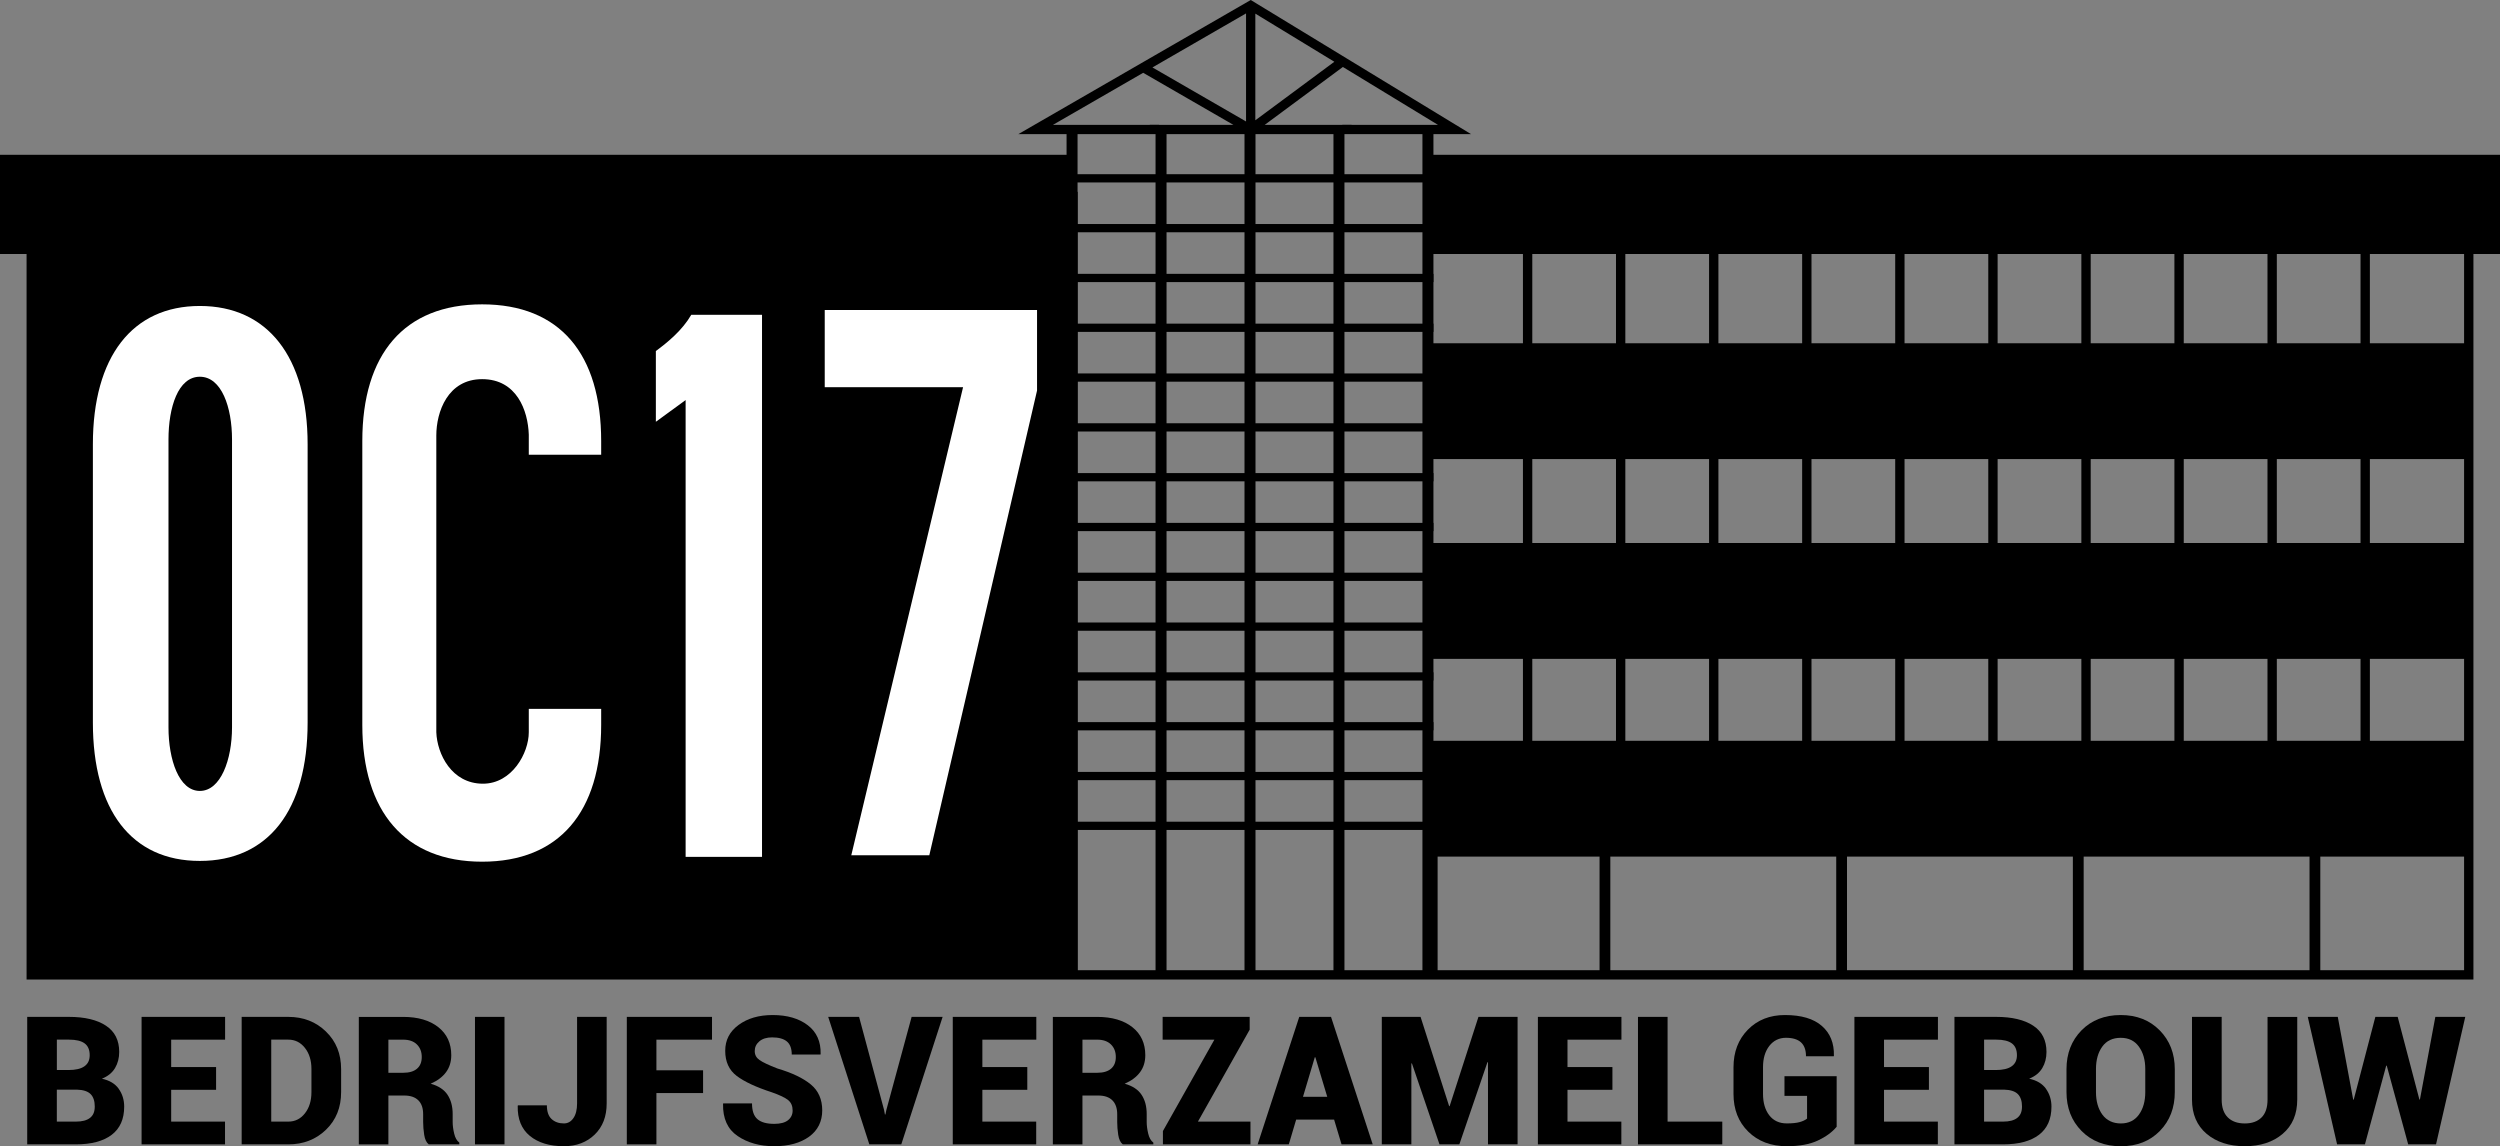<?xml version="1.0" encoding="UTF-8"?>
<svg xmlns="http://www.w3.org/2000/svg" id="Layer_2" viewBox="0 0 909.72 417.09">
  <rect x="0" y="0" width="909.72" height="417.09" fill="#808080" stroke="none"/>
  <defs>
    <style>.cls-1{fill:#fff;}.cls-2{fill:none;}</style>
  </defs>
  <g id="Layer_1-2">
    <path d="M43.22,396.22c-1.33-1.87-3.37-3.1-6.14-3.69,2.16-.88,3.76-2.16,4.78-3.88s1.52-3.67,1.52-5.87c0-4.23-1.6-7.41-4.82-9.54-3.22-2.13-7.71-3.21-13.47-3.21h-15.19v46.39h17.68c5.68,0,10.02-1.16,13.06-3.47,3.04-2.31,4.55-5.74,4.55-10.26,0-2.44-.66-4.6-1.99-6.47ZM20.68,378.31h4.43c2.56,0,4.45.45,5.68,1.36,1.23.91,1.85,2.34,1.85,4.32,0,1.78-.64,3.13-1.92,4.02-1.27.91-3.21,1.36-5.79,1.36h-4.24v-11.06ZM32.76,406.78c-1.15.91-2.87,1.36-5.16,1.36h-6.92v-11.63h7.3c2.31.06,3.97.6,4.99,1.62,1,1.01,1.51,2.52,1.51,4.49s-.58,3.26-1.72,4.16Z"></path>
    <polygon points="78.63 396.57 62.29 396.57 62.29 408.14 81.88 408.14 81.88 416.42 51.52 416.42 51.52 370.03 81.91 370.03 81.91 378.32 62.29 378.32 62.29 388.29 78.63 388.29 78.63 396.57"></polygon>
    <path d="M118.62,375.37c-3.67-3.56-8.24-5.34-13.7-5.34h-16.98v46.39h16.98c5.46,0,10.03-1.77,13.7-5.32,3.68-3.55,5.51-8.12,5.51-13.7v-8.34c0-5.57-1.83-10.13-5.51-13.68ZM113.33,397.4c0,3.17-.8,5.74-2.38,7.74-1.58,2-3.59,3-6.04,3h-6.21v-29.83h6.21c2.45,0,4.46,1,6.04,3,1.58,2,2.38,4.55,2.38,7.67v8.41Z"></path>
    <path d="M165.26,412.47c-.36-1.54-.54-2.93-.54-4.14v-2.93c0-2.8-.63-5.14-1.87-7.02-1.24-1.88-3.29-3.23-6.13-4.03,2.46-1.08,4.33-2.48,5.59-4.2,1.27-1.72,1.9-3.78,1.9-6.18,0-4.32-1.57-7.71-4.72-10.2-3.14-2.48-7.4-3.73-12.77-3.73h-16.15v46.39h10.76v-17.78h5.77c2.24,0,3.95.58,5.13,1.75s1.75,2.85,1.75,5.07v2.8c0,1.47.13,3.02.38,4.68.26,1.65.81,2.81,1.65,3.47h11.13v-.64c-.9-.66-1.52-1.76-1.88-3.32ZM151.75,388.88c-1.14.98-2.8,1.49-4.97,1.49h-5.45v-12.05h5.39c2.14,0,3.81.58,4.98,1.74,1.18,1.16,1.77,2.68,1.77,4.57s-.57,3.26-1.72,4.25Z"></path>
    <rect x="172.84" y="370.03" width="10.74" height="46.39"></rect>
    <path d="M209.99,370.03h10.77v31.51c0,4.74-1.46,8.51-4.37,11.33-2.91,2.81-6.64,4.22-11.18,4.22-5.22,0-9.36-1.25-12.41-3.76-3.05-2.51-4.52-6.15-4.41-10.93l.1-.19h10.51c0,2.27.57,3.94,1.72,5,1.15,1.06,2.64,1.59,4.49,1.59,1.4,0,2.55-.64,3.44-1.93.89-1.28,1.34-3.06,1.34-5.34v-31.51Z"></path>
    <polygon points="255.84 397.75 238.86 397.75 238.86 416.42 228.09 416.42 228.09 370.03 259.09 370.03 259.09 378.32 238.86 378.32 238.86 389.47 255.84 389.47 255.84 397.75"></polygon>
    <path d="M288.43,404.12c0-1.66-.54-2.92-1.63-3.81-1.08-.88-3.05-1.82-5.89-2.82-5.76-1.87-10.03-3.86-12.82-5.97-2.79-2.11-4.19-5.16-4.19-9.13s1.63-7.03,4.87-9.43c3.25-2.4,7.38-3.6,12.39-3.6,5.29,0,9.55,1.24,12.78,3.71,3.23,2.47,4.79,5.96,4.68,10.47l-.06.19h-10.45c0-2.19-.6-3.78-1.78-4.76-1.19-.99-2.98-1.48-5.38-1.48-1.95,0-3.49.48-4.62,1.43-1.13.96-1.69,2.13-1.69,3.54s.58,2.45,1.74,3.27c1.16.82,3.32,1.84,6.48,3.07,5.37,1.59,9.44,3.54,12.2,5.83,2.76,2.29,4.14,5.44,4.14,9.43s-1.59,7.27-4.78,9.57-7.41,3.46-12.68,3.46-9.69-1.24-13.33-3.71c-3.64-2.47-5.41-6.37-5.3-11.68l.06-.19h10.48c0,2.7.66,4.62,1.99,5.75,1.33,1.14,3.36,1.7,6.1,1.7,2.25,0,3.93-.45,5.03-1.34,1.1-.89,1.66-2.06,1.66-3.5h0Z"></path>
    <polygon points="321.69 403.84 322.01 405.53 322.2 405.53 322.52 403.96 331.73 370.03 343.01 370.03 327.97 416.42 316.34 416.42 301.37 370.03 312.61 370.03 321.69 403.84"></polygon>
    <polygon points="373.82 396.57 357.47 396.57 357.47 408.14 377.06 408.14 377.06 416.42 346.7 416.42 346.7 370.03 377.1 370.03 377.1 378.32 357.47 378.32 357.47 388.29 373.82 388.29 373.82 396.57"></polygon>
    <path d="M417.81,412.47c-.36-1.54-.54-2.93-.54-4.14v-2.93c0-2.8-.62-5.14-1.87-7.02-1.24-1.88-3.29-3.23-6.13-4.03,2.47-1.08,4.33-2.48,5.59-4.2,1.27-1.72,1.9-3.78,1.9-6.18,0-4.32-1.57-7.71-4.71-10.2-3.15-2.48-7.41-3.73-12.78-3.73h-16.15v46.39h10.77v-17.78h5.76c2.25,0,3.96.58,5.13,1.75,1.17,1.17,1.76,2.85,1.76,5.07v2.8c0,1.47.12,3.02.37,4.68.26,1.65.81,2.81,1.66,3.47h11.12v-.64c-.9-.66-1.51-1.76-1.88-3.32ZM404.31,388.88c-1.15.98-2.8,1.49-4.97,1.49h-5.45v-12.05h5.38c2.14,0,3.81.58,4.99,1.74s1.77,2.68,1.77,4.57-.58,3.26-1.72,4.25Z"></path>
    <polygon points="435.91 408.14 455.03 408.14 455.03 416.42 423.17 416.42 423.17 411.58 441.9 378.32 423.07 378.32 423.07 370.03 454.74 370.03 454.74 374.69 435.91 408.14"></polygon>
    <path d="M484.33,370.03h-5.76l-.03.03v-.03h-5.76l-15.14,46.39h11.34l2.68-9.02h13.8l2.71,9.02h11.34l-15.17-46.39ZM474.14,399.12l4.3-14.4h.2l4.33,14.4h-8.82Z"></path>
    <polygon points="527.32 402.5 527.51 402.5 537.99 370.03 552.23 370.03 552.23 416.42 541.46 416.42 541.46 386.54 541.27 386.51 531.04 416.42 523.81 416.42 513.78 386.95 513.58 386.98 513.58 416.42 502.82 416.42 502.82 370.03 516.93 370.03 527.32 402.5"></polygon>
    <polygon points="586.74 396.57 570.39 396.57 570.39 408.14 589.99 408.14 589.99 416.42 559.62 416.42 559.62 370.03 590.02 370.03 590.02 378.32 570.39 378.32 570.39 388.29 586.74 388.29 586.74 396.57"></polygon>
    <polygon points="606.81 408.14 626.72 408.14 626.72 416.42 596.04 416.42 596.04 370.03 606.81 370.03 606.81 408.14"></polygon>
    <path d="M668.33,410.02c-1.61,1.95-3.89,3.62-6.82,5-2.93,1.38-6.7,2.07-11.31,2.07-5.76,0-10.43-1.76-14.02-5.29-3.59-3.53-5.38-8.1-5.38-13.73v-9.69c0-5.59,1.75-10.15,5.24-13.7,3.49-3.55,7.99-5.32,13.49-5.32,5.93,0,10.4,1.32,13.43,3.97,3.03,2.64,4.49,6.26,4.38,10.85l-.06.19h-10.1c0-2.27-.61-3.96-1.82-5.07-1.21-1.1-3.04-1.66-5.48-1.66s-4.52.99-6.05,2.96c-1.53,1.98-2.29,4.55-2.29,7.71v9.75c0,3.23.76,5.83,2.28,7.79,1.52,1.96,3.65,2.95,6.39,2.95,1.97,0,3.53-.16,4.67-.48,1.14-.32,2.03-.74,2.69-1.27v-8.28h-8.22v-7.14h18.99v18.38Z"></path>
    <polygon points="701.91 396.57 685.57 396.57 685.57 408.14 705.16 408.14 705.16 416.42 674.8 416.42 674.8 370.03 705.19 370.03 705.19 378.32 685.57 378.32 685.57 388.29 701.91 388.29 701.91 396.57"></polygon>
    <path d="M744.53,396.22c-1.33-1.87-3.37-3.1-6.14-3.69,2.16-.88,3.76-2.16,4.78-3.88,1.02-1.71,1.52-3.67,1.52-5.87,0-4.23-1.6-7.41-4.82-9.54s-7.71-3.21-13.47-3.21h-15.2v46.39h17.69c5.67,0,10.02-1.16,13.06-3.47,3.04-2.31,4.55-5.74,4.55-10.26,0-2.44-.67-4.6-1.99-6.47ZM721.98,378.31h4.43c2.55,0,4.45.45,5.68,1.36,1.23.91,1.85,2.34,1.85,4.32,0,1.78-.64,3.13-1.92,4.02-1.27.91-3.21,1.36-5.79,1.36h-4.24v-11.06ZM734.06,406.78c-1.15.91-2.87,1.36-5.16,1.36h-6.92v-11.63h7.3c2.31.06,3.97.6,4.99,1.62,1,1.01,1.51,2.52,1.51,4.49s-.58,3.26-1.72,4.16Z"></path>
    <path d="M785.89,374.94c-3.65-3.72-8.39-5.58-14.2-5.58s-10.61,1.86-14.26,5.58c-3.64,3.72-5.46,8.42-5.46,14.12v8.34c0,5.72,1.82,10.43,5.48,14.14,3.65,3.7,8.42,5.56,14.3,5.56s10.57-1.86,14.2-5.56c3.62-3.71,5.43-8.42,5.43-14.14v-8.34c0-5.7-1.83-10.4-5.48-14.12ZM780.64,397.4c0,3.35-.78,6.1-2.33,8.22-1.54,2.12-3.74,3.19-6.56,3.19s-5.14-1.06-6.71-3.19c-1.55-2.12-2.34-4.87-2.34-8.22v-8.41c0-3.33.78-6.06,2.31-8.16,1.54-2.12,3.77-3.18,6.68-3.18s5.05,1.06,6.61,3.19c1.55,2.12,2.34,4.84,2.34,8.16v8.41Z"></path>
    <path d="M835.94,370.03v30.08c0,5.31-1.76,9.47-5.29,12.47-3.53,3.01-8.12,4.51-13.8,4.51s-10.34-1.5-13.89-4.51c-3.55-3.01-5.32-7.16-5.32-12.47v-30.08h10.8v30.08c0,2.87.74,5.03,2.23,6.5,1.49,1.47,3.55,2.2,6.18,2.2s4.65-.73,6.1-2.18c1.46-1.45,2.18-3.63,2.18-6.51v-30.08h10.8Z"></path>
    <polygon points="880.39 400.11 880.58 400.11 886.19 370.03 897.08 370.03 886.44 416.42 876.31 416.42 868.51 387.78 868.31 387.78 860.57 416.42 850.44 416.42 839.77 370.03 850.69 370.03 856.3 400.14 856.49 400.17 864.36 370.03 872.49 370.03 880.39 400.11"></polygon>
    <rect x="388.11" y="262.77" width="133.5" height="3"></rect>
    <rect x="388.11" y="280.89" width="133.5" height="3"></rect>
    <rect x="388.11" y="299.01" width="133.5" height="3"></rect>
    <rect x="388.11" y="244.65" width="133.5" height="3"></rect>
    <rect x="388.11" y="226.52" width="133.5" height="3"></rect>
    <rect x="388.11" y="208.39" width="133.5" height="3"></rect>
    <rect x="388.11" y="190.27" width="133.5" height="3"></rect>
    <rect x="388.11" y="172.15" width="133.5" height="3"></rect>
    <rect x="388.11" y="154.02" width="133.5" height="3"></rect>
    <rect x="388.11" y="135.89" width="133.5" height="3"></rect>
    <rect x="388.11" y="117.77" width="133.5" height="3"></rect>
    <rect x="388.11" y="99.65" width="133.5" height="3"></rect>
    <rect x="388.11" y="81.52" width="133.5" height="3"></rect>
    <rect x="388.11" y="63.39" width="133.5" height="3"></rect>
    <rect x="517.61" y="46.77" width="4" height="308.11"></rect>
    <rect x="485.23" y="46.77" width="4" height="308.1"></rect>
    <rect x="452.86" y="46.77" width="4" height="308.1"></rect>
    <rect x="420.49" y="46.77" width="4" height="308.1"></rect>
    <rect x="388.11" y="46.77" width="4" height="308.11"></rect>
    <polygon class="cls-2" points="456.8 4.96 456.8 43.77 485.55 22.47 456.8 4.96"></polygon>
    <polygon class="cls-2" points="523.25 45.43 488.66 24.37 460.22 45.43 488.46 45.43 488.46 45.39 491.83 45.39 491.83 45.43 523.25 45.43"></polygon>
    <polygon class="cls-2" points="453.42 44.2 453.42 4.88 419.36 24.54 453.42 44.2"></polygon>
    <polygon class="cls-2" points="383.16 45.43 418.39 45.43 418.39 45.39 421.76 45.39 421.76 45.43 448.81 45.43 415.99 26.49 383.16 45.43"></polygon>
    <rect class="cls-2" x="672.1" y="311.71" width="82.19" height="41.34"></rect>
    <path d="M521.17,56.34l-.27,36.08h33.28v32.49h-33.01v-6.52l-1.31,1.42,1.04,47.25h33.28v30.54h-33.01v-6.52l-1.31,1.42v42.14h-.04l-.34,44.8v32.27h-.27v41.34h-127.07V69.79h-3.38l-.2-13.45H0v36.08h9.67v264.03h890.38V92.42h9.67v-36.08h-388.55ZM828.51,92.42h30.46v32.49h-30.46v-32.49ZM828.51,167.06h30.46v30.54h-30.46v-30.54ZM828.51,239.75h30.46v29.81h-30.46v-29.81ZM794.64,92.42h30.47v32.49h-30.47v-32.49ZM794.64,167.06h30.47v30.54h-30.47v-30.54ZM794.64,239.75h30.47v29.81h-30.47v-29.81ZM760.78,92.42h30.46v32.49h-30.46v-32.49ZM760.78,167.06h30.46v30.54h-30.46v-30.54ZM760.78,239.75h30.46v29.81h-30.46v-29.81ZM693.04,92.42h30.47v32.49h-30.47v-32.49ZM693.04,167.06h30.47v30.54h-30.47v-30.54ZM693.04,239.75h30.47v29.81h-30.47v-29.81ZM659.18,92.42h30.46v32.49h-30.46v-32.49ZM659.18,167.06h30.46v30.54h-30.46v-30.54ZM659.18,239.75h30.46v29.81h-30.46v-29.81ZM625.31,92.42h30.47v32.49h-30.47v-32.49ZM625.31,167.06h30.47v30.54h-30.47v-30.54ZM625.31,239.75h30.47v29.81h-30.47v-29.81ZM591.44,92.42h30.47v32.49h-30.47v-32.49ZM591.44,167.06h30.47v30.54h-30.47v-30.54ZM591.44,239.75h30.47v29.81h-30.47v-29.81ZM557.58,92.42h30.46v32.49h-30.46v-32.49ZM557.58,167.06h30.46v30.54h-30.46v-30.54ZM557.58,239.75h30.46v29.81h-30.46v-29.81ZM521.17,239.75h33.01v29.81h-33.01v-29.81ZM582.06,353.05h-58.93v-41.34h58.93v41.34ZM668.18,353.05h-82.2v-41.34h82.2v41.34ZM754.29,353.05h-82.19v-41.34h82.19v41.34ZM757.38,269.56h-30.47v-29.81h30.47v29.81ZM757.38,197.6h-30.47v-30.54h30.47v30.54ZM757.38,124.91h-30.47v-32.49h30.47v32.49ZM840.41,353.05h-82.19v-41.34h82.19v41.34ZM896.65,353.05h-52.32v-41.34h52.32v41.34ZM896.65,269.56h-34.28v-29.81h34.28v29.81ZM896.65,197.6h-34.28v-30.54h34.28v30.54ZM896.65,124.91h-34.28v-32.49h34.28v32.49Z"></path>
    <path d="M513.97,35.83l-23.63-14.39-1.87-1.14-17.29-10.53-16.05-9.77-84.56,48.8h164.71l-21.31-12.97ZM421.76,45.43v-.04h-3.37v.04h-35.23l32.83-18.94,32.82,18.94h-27.05ZM453.42,44.2l-34.06-19.66,34.06-19.66v39.32ZM456.8,4.96l28.75,17.51-28.75,21.3V4.96ZM488.46,45.39v.04h-28.24l28.44-21.06,34.59,21.06h-31.42v-.04h-3.37Z"></path>
    <polygon points="519.45 311.52 519.72 311.52 519.72 279.25 518.09 279.25 518.76 234.45 518.86 234.45 518.86 231.37 518.8 231.37 518.85 228 518.86 228 518.86 227.5 520.99 84.64 518.03 84.64 518.03 352.86 519.45 352.86 519.45 311.52"></polygon>
    <path class="cls-1" d="M111.94,161.68v101.26c0,31.9-14.34,50.34-39.22,50.34s-38.92-18.44-38.92-50.34v-101.26c0-31.9,14.34-50.34,38.92-50.34s39.22,18.44,39.22,50.34ZM84.43,264.69v-104.77c0-11.71-3.8-22.83-11.71-22.83s-11.41,11.12-11.41,22.83v104.77c0,11.71,3.8,23.12,11.41,23.12s11.71-11.41,11.71-23.12Z"></path>
    <path class="cls-1" d="M192.42,165.48v-7.32c-.29-8.78-4.39-20.19-16.97-20.19s-16.68,12-16.68,20.49v107.99c.29,7.9,5.56,18.73,16.97,18.73,10.54,0,16.68-11.12,16.68-18.73v-8.49h26.34v5.85c0,31.61-15.22,49.75-43.31,49.75s-43.61-18.15-43.61-49.75v-103.31c0-31.61,15.22-49.75,43.61-49.75s43.31,18.14,43.31,49.75v4.98h-26.34Z"></path>
    <path class="cls-1" d="M277.29,114.56v197.25h-27.8v-166.23l-10.83,7.9v-25.75c4.39-3.22,9.66-7.61,12.88-13.17h25.75Z"></path>
    <path class="cls-1" d="M377.38,142.07l-39.22,169.16h-28.39l40.68-170.33h-50.34v-28.1h77.26v29.27Z"></path>
  </g>
</svg>

